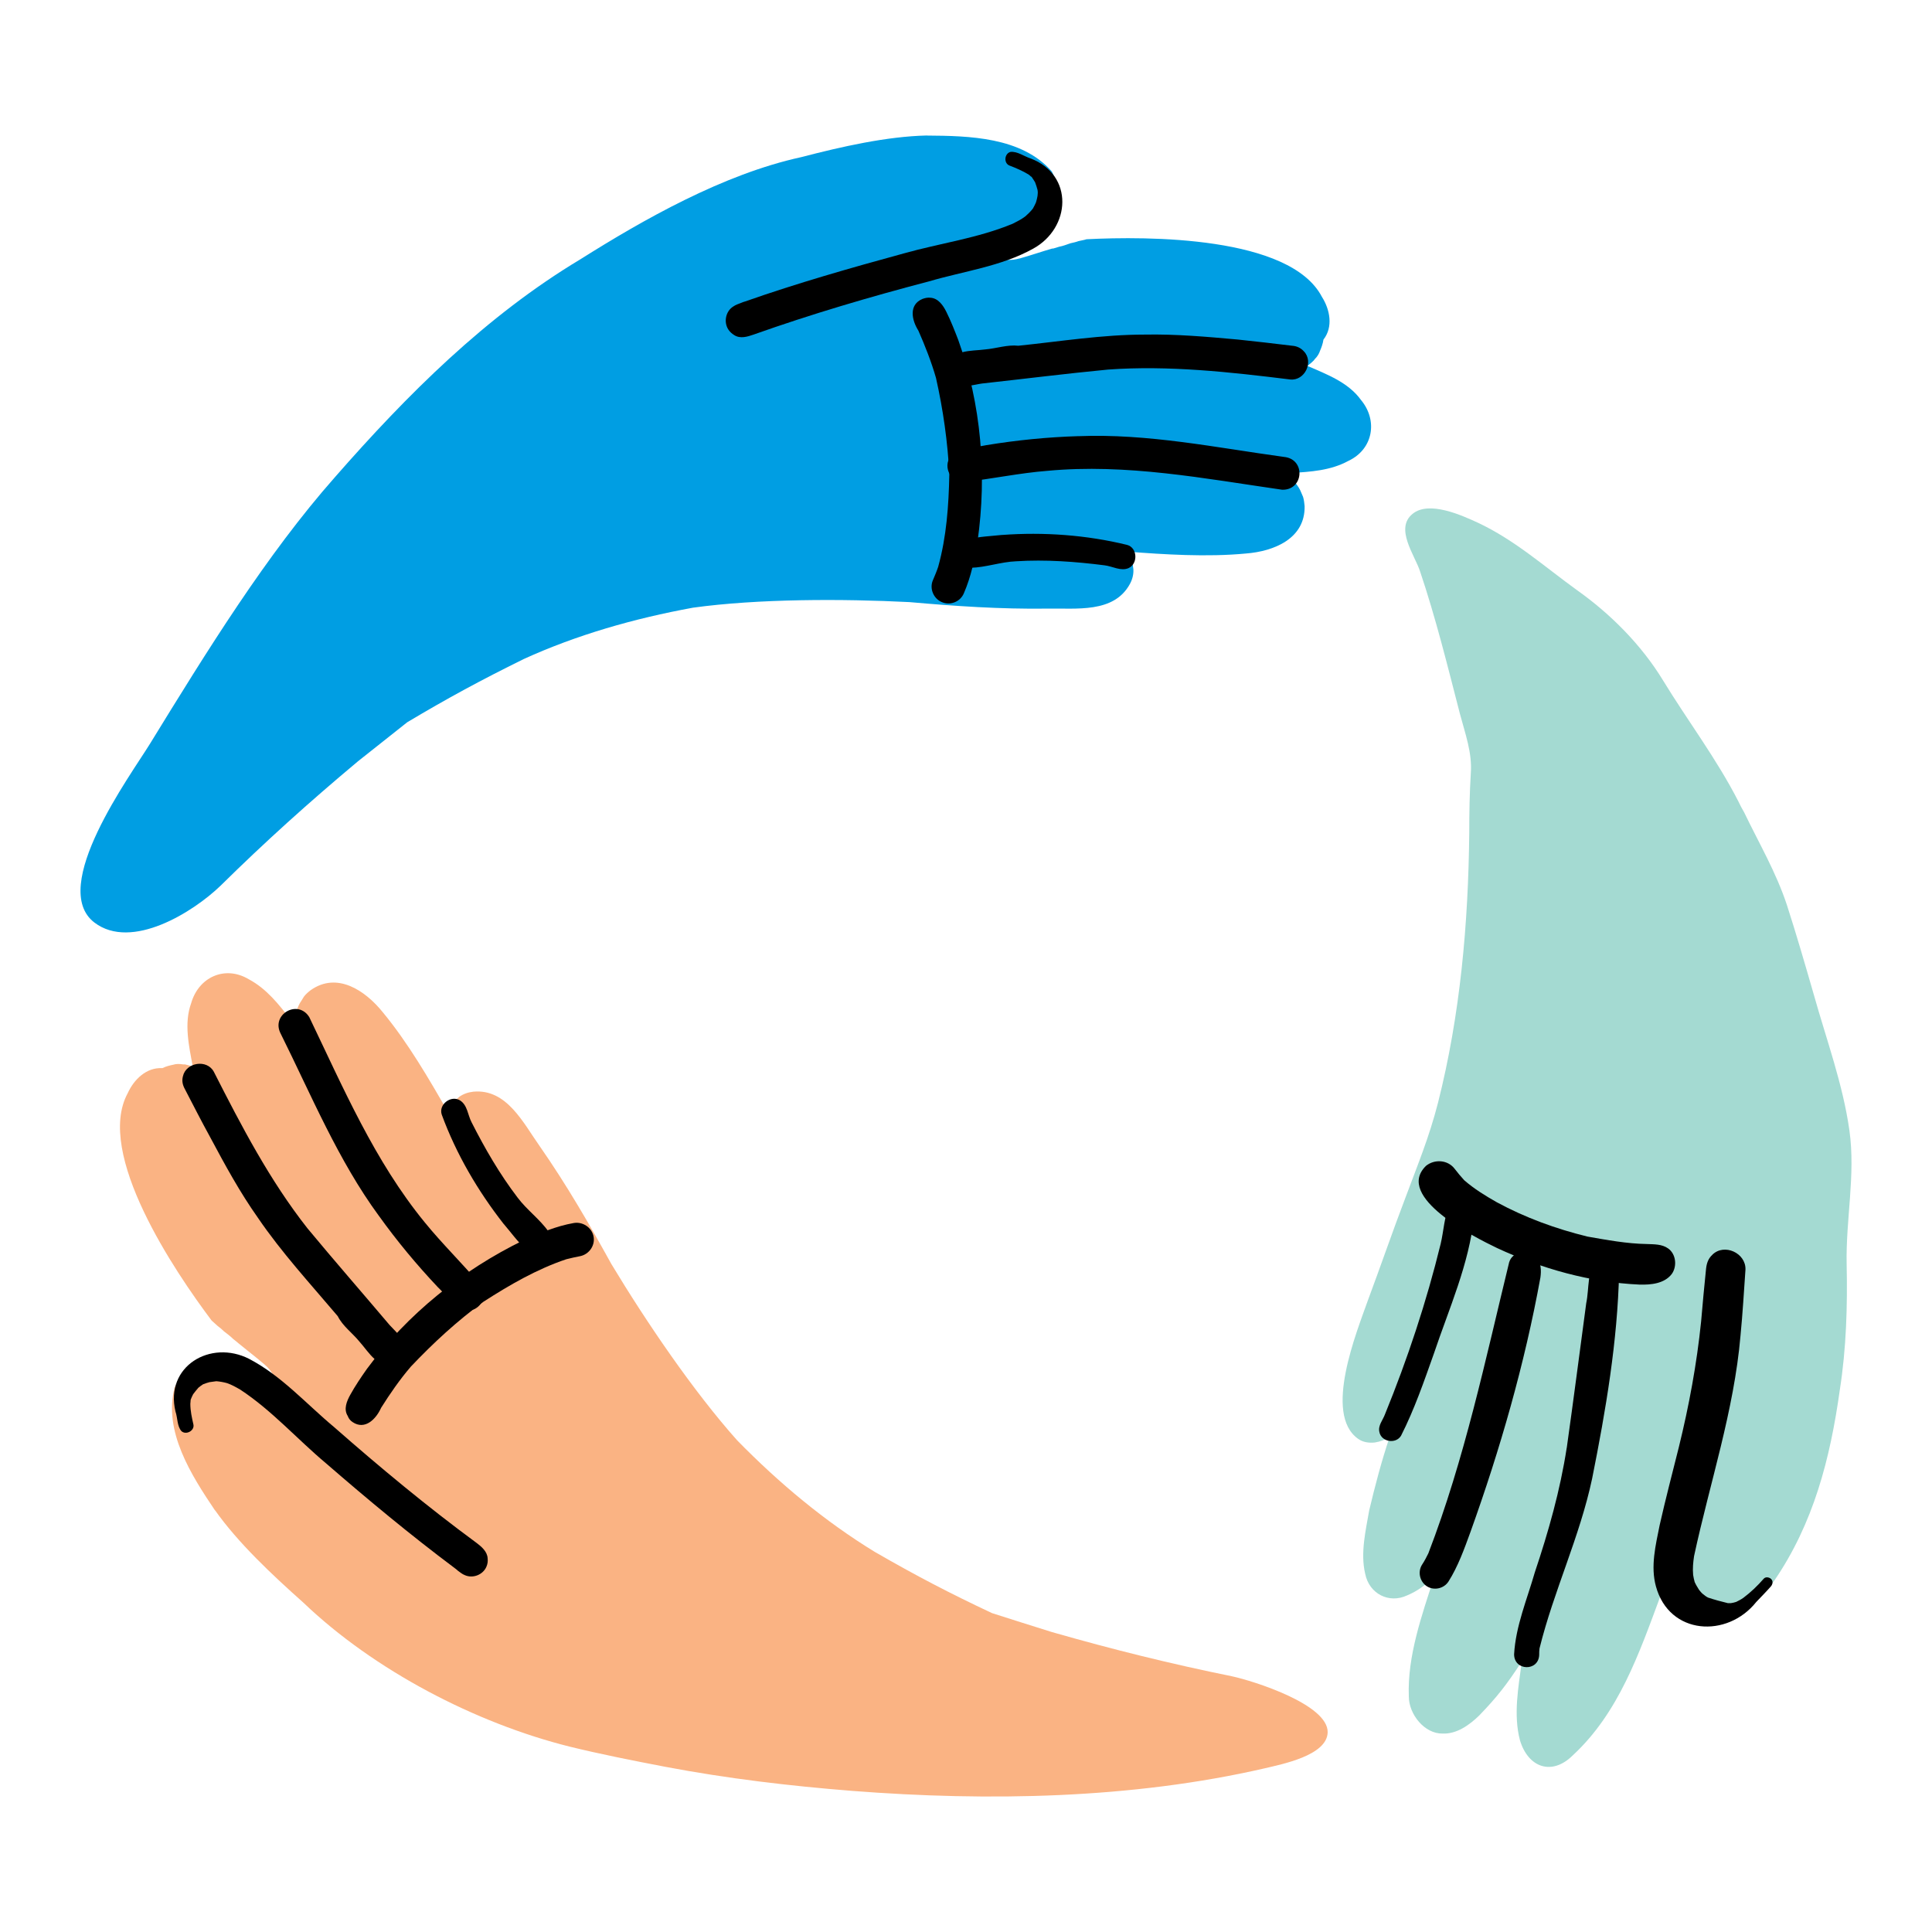 <?xml version="1.0" encoding="UTF-8"?>
<svg id="Layer_1" xmlns="http://www.w3.org/2000/svg" version="1.1" viewBox="0 0 600 600">
  <!-- Generator: Adobe Illustrator 29.2.1, SVG Export Plug-In . SVG Version: 2.1.0 Build 116)  -->
  <defs>
    <style>
      .st0 {
        fill: #009ee3;
      }

      .st1 {
        fill: #a4dad2;
      }

      .st2 {
        fill: #fab383;
      }
    </style>
  </defs>
  <path class="st0" d="M287.83,42.08c-12.5.29-26.45,3.46-39.04,6.73-24.23,5.29-49.04,19.43-68.57,31.73-29.33,17.6-53.76,42.02-76.16,67.6-21.35,24.14-39.91,54.24-57.51,82.89-5.96,9.71-31.64,44.52-17.21,55.49,11.54,8.75,30.68-3.27,39.14-11.44,13.75-13.56,27.41-25.87,42.7-38.66,5.1-4.04,10.19-8.08,15.29-12.12,12.41-7.4,22.69-12.98,36.16-19.62,16.44-7.5,34.23-12.6,52.6-15.96,20.19-2.79,46.35-2.79,67.22-1.73,14.23,1.25,28.08,2.21,42.79,2.02,8.94-.19,20.68,1.54,25.68-7.69.77-1.44,1.15-2.98,1.06-4.52-.29-2.12-.38-3.56-1.83-5.48,11.35.87,24.62,1.73,36.74.58,8.75-.67,18.46-4.62,18.27-14.71-.1-.96-.19-1.92-.48-2.88l-.58-1.35c-.77-2.12-2.98-4.62-5.19-6.06h1.92c6.25-.38,12.41-.77,17.89-3.75,7.79-3.65,9.23-12.6,3.94-18.94-3.94-5.48-10.67-7.98-16.64-10.58.67-.48,1.35-1.06,1.92-1.63l.38-.48c.87-.87,1.35-1.73,1.63-2.6.38-.87.87-2.12,1.06-3.46,3.08-3.94,2.02-9.33-.48-13.27-9.9-18.94-54.24-18.85-73.09-17.89-.87.29-1.73.38-2.5.58-.77.29-1.63.48-2.5.67-1.15.38-2.31.87-3.46,1.06-.67.19-1.25.38-1.92.58h-.29c-3.37.96-6.64,2.12-10.1,3.08h-.1c-.58.19-1.25.29-1.83.38-.87.1-1.63.1-2.5,0-4.71-.77-3.75-7.79,1.06-7.31h.19c.38,0,.87-.1,1.25-.19,1.83-.48,3.56-1.15,5.39-1.63.58-.96,1.54-1.63,2.79-1.83.1,0,.29,0,.38-.1.29-.1.58-.19.87-.29.77-.48,1.44-1.06,2.21-1.63.58-.58,1.15-1.25,1.63-1.92.48-.77.77-1.54,1.15-2.4,0-.1.1-.29.1-.38-.29-1.92-.67-3.85-.77-5.77-.58-1.35-1.25-2.6-1.83-3.94-9.42-10.77-25.77-11.06-38.85-11.16ZM316.68,80.35c-.1,0-.29.1-.38.1.19,0,.29-.1.38-.1h0Z"/>
  <path class="st1" d="M539.94,249.02c-6.83-13.37-15.77-25.1-23.46-37.7-6.73-11.06-16.35-20.68-26.64-27.98-10-7.21-19.33-15.58-30.77-20.96-5-2.31-15.29-7.02-20.39-2.79-5.58,4.52.67,12.79,2.31,17.79,4.9,14.52,8.56,29.43,12.41,44.33,1.63,6.15,3.85,12.12,3.37,18.46-.38,6.15-.48,12.31-.48,18.46-.29,28.18-2.79,56.55-9.71,83.86-2.79,10.87-6.35,19.33-10.1,29.43-4.04,10.58-7.69,21.25-11.64,31.83-3.46,9.81-13.94,35.39-3.08,43.08,1.44,1.06,3.37,1.35,5.19,1.15,1.73-.29,3.08-.77,4.62-1.73-2.5,7.4-4.52,15.1-6.35,22.79-1.06,6.15-2.79,13.27-1.25,19.71,1.25,6.25,7.4,9.33,12.98,6.73,3.27-1.35,5.77-3.27,8.46-5.77-3.85,11.92-8.37,24.62-7.89,37.12,0,5.58,4.9,11.64,10.48,11.54,4.42.19,8.37-2.69,11.35-5.58,5.67-5.87,8.56-9.62,13.27-16.83-1.06,7.98-2.69,16.54-.58,24.52,2.6,8.56,10,11.06,16.44,4.62,14.23-13.17,20.58-31.64,27.21-49.52,8.65,13.17,27.21,5.87,35.2-4.52,12.31-17.89,17.5-38.08,20.48-59.43,2.02-12.89,2.4-26.06,2.12-39.04-.29-13.85,2.79-27.7.87-41.45-2.02-14.42-7.12-28.18-11.06-42.22-2.69-9.33-5.39-18.66-8.37-27.89-3.37-10.19-8.65-19.14-13.27-28.75-.67-1.15-1.25-2.21-1.73-3.27Z"/>
  <path d="M313.85,47.17c-1.92.48-2.21,3.46-.38,4.23,2.02.77,4.04,1.63,5.96,2.79.29.29.67.48.96.77.38.48.67,1.06,1.06,1.63.29.77.58,1.63.77,2.4.1.58.1,1.15,0,1.83s-.29,1.35-.48,2.02c-.29.67-.58,1.25-.96,1.92-.67.87-1.44,1.63-2.31,2.4-1.25.96-2.6,1.63-3.94,2.31-10.87,4.52-22.6,6.06-33.85,9.23-16.54,4.52-33.08,9.23-49.24,14.91-.48.1-.87.29-1.35.48-.77.29-1.63.58-2.31,1.06-2.4,1.44-3.08,4.81-1.63,7.12.48.77,1.15,1.35,1.92,1.83,1.83,1.15,4.04.48,5.96-.19,17.89-6.35,36.16-11.73,54.53-16.54,10.77-3.17,22.31-4.62,32.22-10.1,11.83-6.44,12.79-22.98-.77-28.08-2.02-.67-4.04-2.21-6.15-2.02h0ZM319.91,54.67c0,.1.1.1.1.19,0-.1,0-.19-.1-.19h0Z"/>
  <path d="M355.49,103.91c-13.17,0-26.16,2.12-39.24,3.46-3.37-.38-6.92.87-10.29,1.15-4.23.58-11.06-.1-11.54,5.67-.19,2.4,1.35,4.42,3.56,5.29,2.31.87,4.81-.1,7.02-.38,13.08-1.44,26.06-3.08,39.14-4.33,18.85-1.35,37.79.77,56.55,3.08,4.52.48,7.4-5.48,4.23-8.75-.96-1.06-2.21-1.63-3.65-1.73-5.58-.67-11.25-1.35-16.83-1.92-9.62-.87-19.33-1.73-28.95-1.54h0Z"/>
  <path d="M334.91,135.45c-9.62.29-19.14,1.25-28.56,2.79-3.46.77-7.69.58-10.48,2.79-3.46,3.08-1.06,8.94,3.65,8.65,8.65-.96,17.12-2.79,25.77-3.46,24.52-2.31,48.76,2.4,72.89,5.87,6.73.19,7.4-9.52.58-10.19-21.06-2.88-42.31-7.31-63.85-6.44h0Z"/>
  <path d="M311.16,166.13c-3.46.38-7.02.48-10.39,1.35h0c-5,1.15-4.52,8.56.67,8.85,4.71-.1,9.33-1.83,14.14-2.02,9.14-.58,18.37.1,27.41,1.25,2.5.29,5.1,1.92,7.5.87,2.98-1.35,2.79-6.35-.48-7.21-12.6-3.08-25.87-4.04-38.85-3.08h0Z"/>
  <path d="M286.45,92.85c-4.33,1.83-3.27,6.64-1.25,9.81,2.12,4.81,4.04,9.71,5.48,14.71,2.21,9.81,3.65,19.91,4.14,30-.19,9.62-.87,19.33-3.46,28.66-.48,1.44-1.06,2.79-1.63,4.14-1.15,2.6.19,5.77,2.79,6.83,2.69,1.15,5.77-.19,6.83-2.79,2.21-5.1,3.37-10.58,4.23-16.06,2.98-20.87,1.15-42.6-5.96-62.51-1.15-2.98-2.31-5.96-3.75-8.85-.96-1.92-2.5-4.23-5-4.33-.77-.1-1.63.1-2.4.38h0Z"/>
  <path class="st2" d="M66.8,469.05c7.21,10.19,17.69,20,27.41,28.66,22.02,21.06,53.47,37.41,82.7,44.72,9.81,2.4,19.62,4.33,29.62,6.25,19.23,3.65,38.66,5.96,58.18,7.5,42.12,3.27,86.74,2.5,128.09-7.02,5.19-1.25,19.33-3.94,19.52-11.16.19-8.65-22.98-15.96-29.71-17.41-18.94-3.85-36.83-8.27-55.97-13.75-6.25-1.92-12.41-3.94-18.56-5.87-13.08-6.15-23.46-11.54-36.45-19.04-15.39-9.42-29.62-21.25-42.7-34.62-13.56-15.19-28.27-36.83-39.04-54.72-6.92-12.5-13.85-24.52-22.21-36.54-5.19-7.31-10.29-17.98-20.68-17.02-1.63.19-3.08.67-4.42,1.63-1.54,1.44-2.69,2.31-3.56,4.52-5.67-9.9-12.31-21.35-20.1-30.77-5.48-6.83-14.23-12.69-22.41-6.92-.77.58-1.54,1.25-2.12,2.02l-.77,1.25c-1.35,1.83-2.21,5-2.12,7.69l-1.06-1.54c-3.85-5-7.6-9.81-13.17-12.79-7.4-4.42-15.58-.67-17.89,7.4-2.31,6.35-.67,13.37.48,19.71-.77-.29-1.63-.48-2.4-.67h-.58c-1.15-.19-2.21-.19-3.08.1-.96.19-2.21.48-3.37,1.06-5-.29-8.85,3.56-10.77,7.79-10.19,18.75,14.71,55.49,26.06,70.59.67.58,1.25,1.15,1.92,1.73.67.48,1.35,1.06,1.92,1.63.96.77,1.92,1.44,2.79,2.31.48.38,1.06.87,1.54,1.25h0l.1.1h0c2.69,2.21,5.48,4.33,8.17,6.64,0,0,.1,0,.1.1.48.38.96.87,1.35,1.35.58.67.96,1.35,1.44,2.12,2.02,4.42-4.33,7.5-6.64,3.17,0-.1-.1-.1-.1-.19-.29-.29-.58-.67-.87-.96-1.44-1.25-2.98-2.31-4.42-3.56-1.15.1-2.21-.38-3.08-1.25-.1-.1-.19-.19-.29-.29-.29-.19-.48-.38-.77-.48-.87-.38-1.63-.67-2.5-.87-.87-.19-1.63-.29-2.5-.29-.87.1-1.73.19-2.6.38-.1.1-.29.1-.38.19-1.44,1.25-2.79,2.69-4.33,3.85-.77,1.25-1.44,2.5-2.31,3.75-3.65,13.66,5.19,27.41,12.5,38.27ZM82.29,423.76c.1.1.19.19.29.29,0-.1-.1-.19-.29-.29h0Z"/>
  <path d="M56.32,444.43c1.44,1.35,4.14-.1,3.75-2.02-.48-2.12-.96-4.23-.96-6.44,0-.38.1-.77.1-1.25.19-.58.48-1.15.77-1.73.48-.67,1.06-1.35,1.63-2.02.48-.38.96-.77,1.44-1.06.67-.29,1.35-.48,2.02-.67.67-.1,1.44-.19,2.12-.29,1.15.1,2.21.29,3.27.58,1.44.48,2.79,1.25,4.14,2.02,9.81,6.44,17.69,15.39,26.64,22.89,12.98,11.25,26.16,22.21,39.91,32.5.38.29.77.58,1.06.87.67.48,1.35,1.06,2.12,1.35,2.5,1.15,5.67-.1,6.73-2.6.38-.87.48-1.73.38-2.6-.1-2.12-1.92-3.65-3.46-4.81-15.29-11.25-30-23.46-44.24-35.97-8.65-7.21-16.25-15.87-26.35-21.16-12.02-6.15-26.25,2.31-22.89,16.35.67,1.92.48,4.52,1.83,6.06h0ZM59.11,435.2q0-.1.1-.19c-.1.1-.1.19-.1.19h0Z"/>
  <path d="M80.08,378.17c7.4,10.87,16.35,20.58,24.81,30.58,1.54,3.08,4.52,5.19,6.73,7.89,2.88,3.17,6.06,9.23,11.16,6.35,2.12-1.15,2.88-3.65,2.4-5.87-.58-2.31-2.69-3.94-4.23-5.67-8.46-10-17.12-19.91-25.48-30-11.73-14.91-20.48-31.73-29.04-48.56-2.12-4.04-8.65-2.98-9.62,1.35-.38,1.44-.1,2.69.58,3.94,2.6,5,5.19,10.1,7.89,15,4.62,8.65,9.23,17.12,14.81,25h0Z"/>
  <path d="M117.68,377.6c5.58,7.79,11.73,15.19,18.27,22.12,2.6,2.4,4.71,6.06,8.17,7.12,4.42,1.15,7.98-4.14,5.1-7.79-5.58-6.64-11.83-12.69-17.31-19.43-15.58-19.04-25.29-41.74-35.87-63.76-3.56-5.67-12.02-.77-8.85,5.19,9.52,19.14,17.79,39.24,30.48,56.55h0Z"/>
  <path d="M156.43,380.1c2.31,2.69,4.33,5.58,6.92,7.89h0c3.75,3.56,9.62-1.06,7.02-5.48-2.69-3.85-6.73-6.73-9.62-10.58-5.58-7.31-10.19-15.29-14.33-23.46-1.15-2.21-1.25-5.29-3.56-6.73-2.79-1.73-6.73,1.25-5.67,4.42,4.52,12.31,11.25,23.75,19.23,33.95h0Z"/>
  <path d="M109.5,441.64c3.85,2.6,7.31-.96,8.85-4.42,2.79-4.42,5.77-8.75,9.23-12.79,6.92-7.31,14.42-14.23,22.6-20.19,8.08-5.19,16.54-10.1,25.68-13.17,1.44-.38,2.88-.67,4.33-.96,2.79-.58,4.71-3.37,4.14-6.15-.58-2.79-3.37-4.62-6.15-4.14-5.48.96-10.67,3.17-15.67,5.39-18.94,9.23-35.97,22.89-48.56,39.91-1.83,2.6-3.65,5.29-5.19,8.08-1.06,1.92-2.12,4.42-.77,6.54.29.77.77,1.44,1.54,1.92h0Z"/>
  <path d="M531.76,389.71c-1.25,1.15-1.73,2.6-1.92,4.23-.58,5.48-1.06,10.96-1.54,16.44-1.35,13.17-3.75,26.16-6.92,39.04-2.02,8.08-4.14,16.16-5.96,24.23-1.25,6.25-2.88,12.79-1.15,19.04,4.14,15.1,22.12,16.16,31.16,4.81,1.54-1.63,3.08-3.17,4.52-4.81.58-.67.77-1.63.1-2.31-.58-.58-1.73-.77-2.31-.1-1.92,2.21-4.04,4.23-6.35,5.96-.67.48-1.44.87-2.21,1.25-.58.19-1.06.29-1.63.38h-.96c-2.02-.48-4.14-1.06-6.15-1.73-.58-.29-1.06-.67-1.54-1.06-.48-.38-.87-.87-1.25-1.35-.48-.77-.96-1.54-1.35-2.4-.19-.77-.38-1.44-.48-2.21-.19-2.02,0-3.94.29-5.87,4.9-22.79,12.41-45.1,14.42-68.47.67-6.83,1.06-13.66,1.54-20.48.19-5.19-6.64-8.27-10.29-4.62h0ZM526.57,423.95c-.1.29-.1.67-.19.96.1-.29.1-.67.19-.96h0Z"/>
  <path d="M495.99,390.67c-3.17,3.75-2.4,9.42-3.37,14.04-2.02,15-3.94,30-6.06,45.01v-.1c-2.02,13.17-5.67,26.06-9.9,38.66-2.4,8.37-5.96,16.73-6.44,25.48,0,5.19,7.6,5.39,7.79.19,0-.67,0-1.35.1-2.02,4.42-17.89,12.5-34.62,16.35-52.79,4.23-21.16,7.89-42.6,8.37-64.14.96-3.94-3.65-7.12-6.83-4.33h0ZM486.76,448.47c0,.19-.1.48-.1.67.1-.19.1-.38.1-.67h0Z"/>
  <path d="M445.79,487.22c.38,1.44,2.6.96,2.31-.58-.38-1.44-2.6-.87-2.31.58h0Z"/>
  <path d="M468.68,392.02c-7.4,30.39-13.85,61.16-25.1,90.4-.58,1.15-1.15,2.31-1.92,3.46-1.44,2.21-.77,5.29,1.44,6.73,2.21,1.44,5.29.77,6.73-1.44,2.98-4.71,4.9-10.1,6.83-15.39,9.23-25.68,16.83-52.12,21.73-79.05.29-2.12.29-4.71-1.44-6.35-2.4-2.69-7.21-1.83-8.27,1.63h0Z"/>
  <path d="M450.21,374.13c-1.73,3.75-1.83,8.08-2.79,12.12-4.42,18.08-10.29,35.77-17.31,52.99-.67,1.83-2.21,3.46-1.73,5.48.58,3.08,5.1,3.85,6.73,1.15,4.14-8.17,7.12-16.83,10.19-25.48,4.71-14.04,10.96-27.79,12.5-42.7.1-1.63-.1-3.27-1.15-4.62-1.83-1.92-5.39-1.35-6.44,1.06h0Z"/>
  <path d="M442.81,362.11c-9.71,9.62,15.1,22.12,22.12,25.48,13.85,6.44,28.95,10.67,44.24,11.35,3.56.1,7.69-.29,10-3.27,1.73-2.4,1.35-6.25-1.15-7.98-1.92-1.35-4.33-1.25-6.64-1.35-6.15-.1-12.31-1.25-18.37-2.31-9.81-2.4-19.33-5.87-28.18-10.67-3.56-2.02-7.02-4.14-10.1-6.83-1.06-1.15-2.02-2.31-2.98-3.56-2.12-2.79-6.25-3.08-8.94-.87h0Z"/>
</svg>